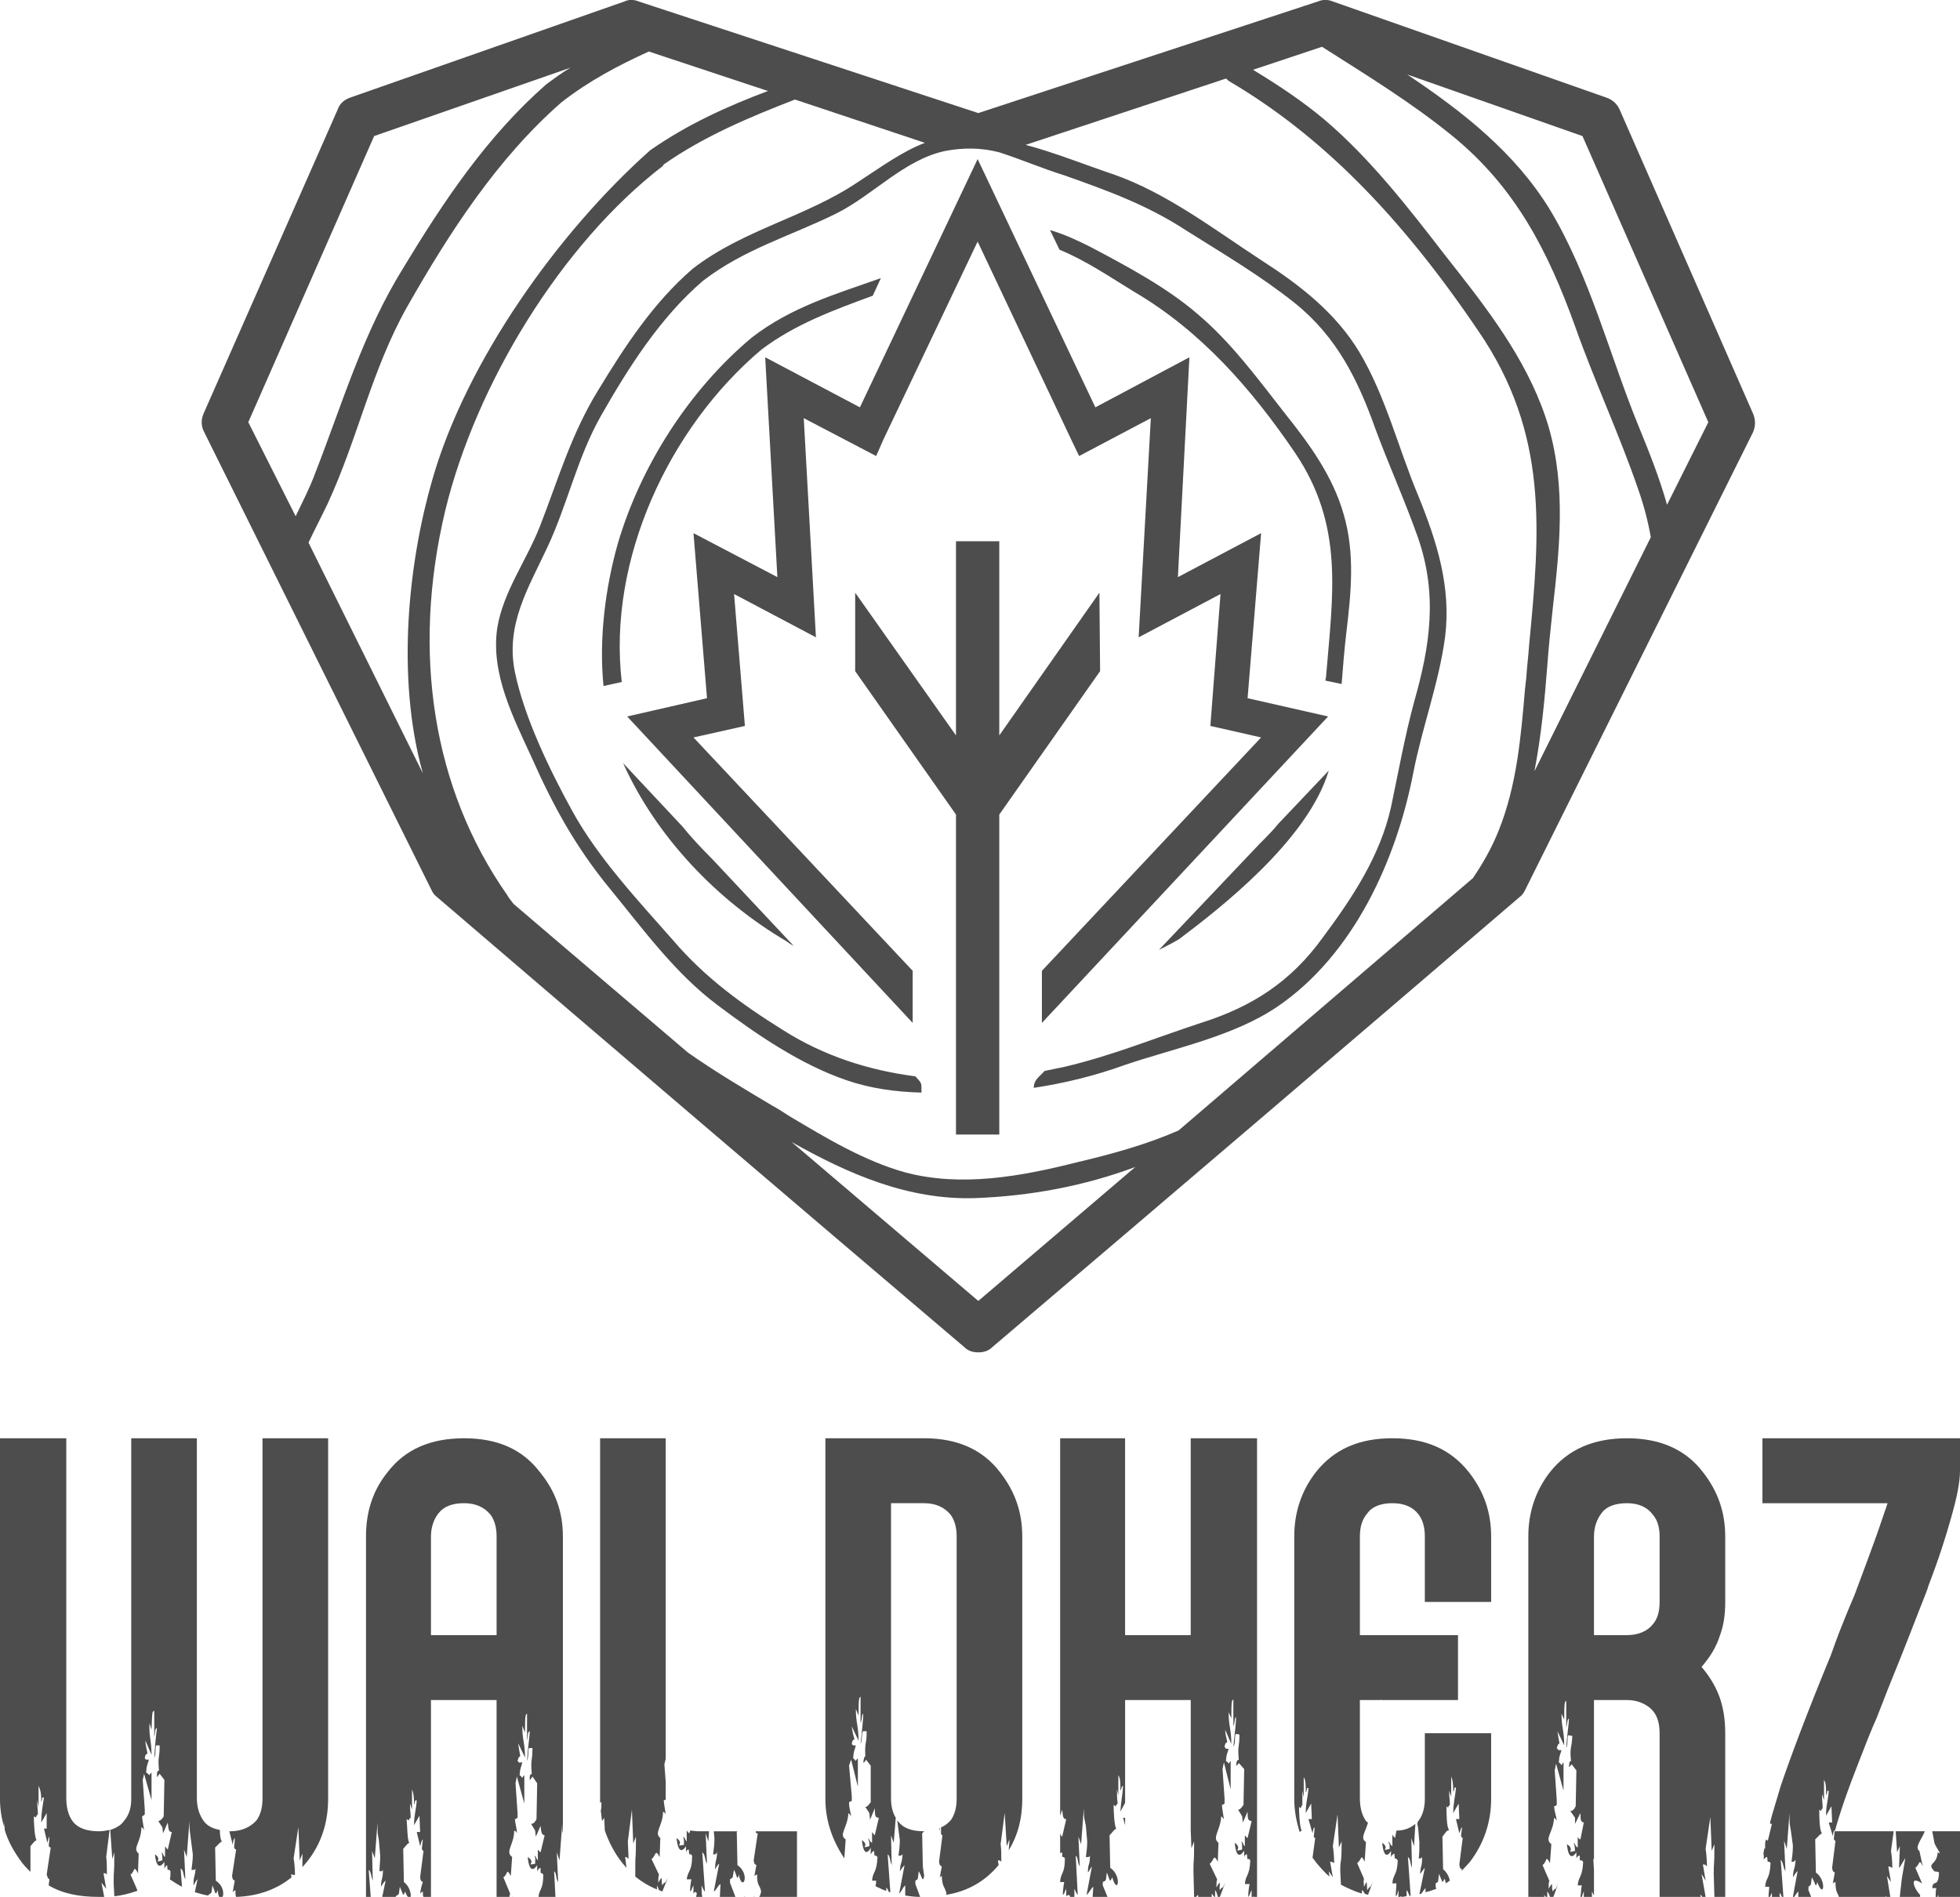 <svg xmlns:xlink="http://www.w3.org/1999/xlink" viewBox="0 0 28.97 28.04" style="shape-rendering:geometricPrecision; text-rendering:geometricPrecision; image-rendering:optimizeQuality; fill-rule:evenodd; clip-rule:evenodd" version="1.1" height="484px" width="500px" xml:space="preserve" xmlns="http://www.w3.org/2000/svg">
 <defs>
  <style type="text/css">
   
    .fil1 {fill:#4D4D4D}
    .fil0 {fill:#4D4D4D;fill-rule:nonzero}
   
  </style>
 </defs>
 <g id="__x0023_Layer_x0020_1">
  <g id="_1587588392">
   <path d="M24.64 7.46c-0.11,-0.39 -0.26,-0.77 -0.42,-1.16 -0.43,-1.05 -0.72,-2.22 -1.31,-3.2 -0.52,-0.85 -1.29,-1.45 -2.11,-2l2.59 0.91 1.86 4.23 -0.61 1.22zm-1.96 3.94c0.1,-0.52 0.15,-1.04 0.19,-1.56 0.02,-0.28 0.05,-0.56 0.08,-0.84 0.1,-0.88 0.2,-1.79 -0.06,-2.69 -0.26,-0.88 -0.82,-1.63 -1.32,-2.27 -0.07,-0.09 -0.15,-0.19 -0.22,-0.28 -0.54,-0.7 -1.1,-1.42 -1.77,-1.99 -0.32,-0.27 -0.68,-0.51 -1.06,-0.74l1.02 -0.34c0.66,0.42 1.33,0.83 1.93,1.32 0.93,0.76 1.41,1.7 1.81,2.81 0.29,0.82 0.66,1.61 0.94,2.43 0.08,0.23 0.14,0.46 0.18,0.69l-1.72 3.46zm-0.12 -1.39l-0.02 0.18c-0.06,0.7 -0.12,1.42 -0.39,2.09 -0.1,0.25 -0.23,0.48 -0.38,0.7l-4.35 3.73c-0.48,0.21 -0.99,0.35 -1.5,0.47 -0.83,0.21 -1.71,0.37 -2.54,0.15 -0.61,-0.17 -1.17,-0.51 -1.71,-0.83 -0.09,-0.06 -0.17,-0.11 -0.26,-0.16 -0.42,-0.25 -0.84,-0.5 -1.24,-0.78l-2.03 -1.73 -0.55 -0.47c-0.04,-0.05 -0.07,-0.09 -0.1,-0.14 -1.09,-1.56 -1.41,-3.57 -0.91,-5.67 0.45,-1.86 1.71,-3.94 3.22,-5.1 0,-0.01 0.01,-0.02 0.01,-0.02 0.6,-0.42 1.27,-0.7 1.94,-0.96l1.92 0.64c-0.34,0.13 -0.65,0.36 -0.99,0.58 -0.77,0.52 -1.69,0.7 -2.44,1.28 -0.58,0.5 -1,1.14 -1.4,1.8 -0.4,0.65 -0.59,1.32 -0.86,2.01 -0.2,0.51 -0.54,0.96 -0.63,1.5 -0.1,0.68 0.24,1.33 0.51,1.92 0.32,0.72 0.65,1.32 1.15,1.93 0.5,0.61 0.97,1.26 1.6,1.73 0.57,0.43 1.23,0.88 1.91,1.11 0.35,0.12 0.72,0.17 1.1,0.18 0,-0.15 0.01,-0.13 -0.09,-0.24 -0.69,-0.09 -1.35,-0.3 -1.95,-0.68 -0.61,-0.38 -1.16,-0.78 -1.63,-1.33 -0.52,-0.59 -1.11,-1.22 -1.49,-1.91 -0.33,-0.6 -0.71,-1.38 -0.85,-2.06 -0.14,-0.7 0.2,-1.24 0.48,-1.84 0.3,-0.64 0.44,-1.32 0.79,-1.94 0.41,-0.72 0.88,-1.46 1.51,-2 0.61,-0.47 1.29,-0.66 1.96,-0.99 0.55,-0.27 1.01,-0.8 1.62,-0.93 0.27,-0.05 0.53,-0.05 0.8,0.02 0.31,0.1 0.64,0.24 0.96,0.34 0.65,0.23 1.23,0.44 1.81,0.82 0.54,0.34 1.1,0.67 1.6,1.07 0.62,0.5 0.93,1.13 1.19,1.86 0.2,0.54 0.44,1.07 0.63,1.61 0.29,0.84 0.18,1.59 -0.06,2.43 -0.14,0.52 -0.23,1.03 -0.34,1.55 -0.16,0.72 -0.57,1.34 -1.01,1.93 -0.47,0.65 -1.04,1.02 -1.8,1.26 -0.67,0.22 -1.33,0.49 -2.02,0.65 -0.1,0.02 -0.19,0.04 -0.29,0.06 -0.08,0.09 -0.16,0.13 -0.16,0.25 0.46,-0.07 0.91,-0.18 1.35,-0.34 0.74,-0.25 1.6,-0.42 2.25,-0.86 1.13,-0.77 1.76,-2.17 2.01,-3.46 0.13,-0.67 0.38,-1.33 0.47,-2.01 0.09,-0.74 -0.12,-1.4 -0.4,-2.09 -0.29,-0.69 -0.48,-1.47 -0.87,-2.12 -0.35,-0.58 -0.88,-0.99 -1.44,-1.35 -0.69,-0.45 -1.39,-0.99 -2.18,-1.27 -0.42,-0.14 -0.86,-0.32 -1.31,-0.44l2.96 -0.98c0.02,0.01 0.03,0.03 0.05,0.04 1.34,0.79 2.51,1.96 3.68,3.69 1.05,1.53 0.91,2.98 0.75,4.66 -0.01,0.15 -0.03,0.3 -0.04,0.46zm-8.1 9.22l-2.76 -2.35c0.85,0.48 1.73,0.86 2.71,0.83 0.82,-0.03 1.62,-0.18 2.37,-0.46l-2.32 1.98zm-10.09 -11.6l-0.7 -1.39 1.86 -4.23 2.9 -1.01c-0.12,0.07 -0.24,0.16 -0.35,0.24 -0.88,0.77 -1.52,1.73 -2.12,2.72 -0.6,0.97 -0.89,1.98 -1.3,3.03 -0.08,0.22 -0.19,0.43 -0.29,0.64zm0.19 0.39c0.09,-0.19 0.19,-0.38 0.28,-0.57 0.45,-0.97 0.65,-1.98 1.18,-2.92 0.62,-1.09 1.33,-2.19 2.28,-3.02 0.41,-0.32 0.85,-0.55 1.29,-0.75l1.75 0.58 0.02 0c-0.61,0.23 -1.19,0.49 -1.75,0.88 -1.36,1.21 -2.72,3.12 -3.22,4.87 -0.35,1.21 -0.54,2.91 -0.14,4.34l-1.69 -3.41zm21.35 -1.91l-1.97 -4.49c-0.04,-0.09 -0.11,-0.15 -0.2,-0.18l-4.04 -1.42c-0.07,-0.03 -0.15,-0.03 -0.22,0l-5.02 1.65 -5.02 -1.65c-0.07,-0.03 -0.15,-0.03 -0.21,0l-4.05 1.42c-0.09,0.03 -0.16,0.09 -0.19,0.18l-1.98 4.49c-0.04,0.09 -0.04,0.19 0.01,0.28l3.36 6.77c0.02,0.04 0.04,0.07 0.08,0.1 2.59,2.22 5.19,4.44 7.79,6.65 0.06,0.06 0.13,0.08 0.21,0.08 0.08,0 0.15,-0.02 0.21,-0.08 2.6,-2.21 5.2,-4.43 7.79,-6.65 0.04,-0.03 0.06,-0.06 0.08,-0.1l3.37 -6.77c0.04,-0.09 0.04,-0.19 0,-0.28z" class="fil0"></path>
   <path d="M9.19 10.08c-0.21,-1.8 0.69,-3.75 2.06,-4.91 0.5,-0.38 1.08,-0.59 1.65,-0.8l0.12 -0.26c-0.68,0.24 -1.33,0.43 -1.91,0.88 -0.92,0.77 -1.64,1.89 -1.98,3.05 -0.18,0.64 -0.28,1.39 -0.21,2.1l0.27 -0.06zm6.47 -6.39c0.39,0.16 0.74,0.4 1.1,0.62 0.99,0.58 1.74,1.44 2.38,2.38 0.73,1.08 0.56,2.09 0.46,3.31l-0.01 0.06 0.24 0.05c0.02,-0.25 0.04,-0.51 0.07,-0.76 0.07,-0.59 0.13,-1.17 -0.04,-1.75 -0.16,-0.56 -0.5,-1.03 -0.86,-1.48 -0.4,-0.51 -0.8,-1.06 -1.3,-1.48 -0.45,-0.39 -1.05,-0.71 -1.58,-0.99 -0.2,-0.1 -0.39,-0.19 -0.6,-0.25l0.14 0.29zm3.24 8.48c-0.09,0.11 -0.18,0.2 -0.28,0.3l-1.49 1.57c0.1,-0.05 0.2,-0.1 0.3,-0.16 0.57,-0.43 1.9,-1.45 2.21,-2.49l-0.74 0.78zm-8.38 0.52c-0.16,-0.16 -0.31,-0.32 -0.43,-0.47l-0.88 -0.94c0.49,1.09 1.39,2.03 2.41,2.63 0.04,0.03 0.07,0.05 0.11,0.07l-1.21 -1.29z" class="fil0"></path>
  </g>
  <path d="M15.4 15.12l0 -0.77 3.24 -3.45 -0.75 -0.17 0.15 -1.95 -1.21 0.64 0.18 -3.24 -1.06 0.56 -0.12 -0.25 -1.38 -2.92 -1.39 2.92 -0.11 0.25 -1.07 -0.56 0.18 3.24 -1.21 -0.64 0.16 1.95 -0.76 0.17 3.24 3.45 0 0.77 -4.22 -4.53 1.18 -0.27 -0.2 -2.44 1.24 0.65 -0.18 -3.25 1.4 0.74 1.74 -3.67 1.74 3.67 1.39 -0.74 -0.17 3.25 1.23 -0.65 -0.2 2.44 1.19 0.27 -4.23 4.53zm-0.63 1.65l-0.32 0 -0.32 0 0 -4.73 -1.49 -2.12 0 -1.16 1.49 2.11 0 -2.87 0.64 0 0 2.87 1.48 -2.11 0.01 1.16 -1.49 2.12 0 4.73z" class="fil1"></path>
  <path d="M28.56 27.07l0.41 0 0 0.97 -0.32 0 0 -0.03c-0.01,0.01 -0.01,0.02 -0.01,0.03l-0.03 0c0,-0.04 0,-0.09 0.01,-0.13l-0.06 0c0.01,-0.14 0.09,0.01 0.1,-0.23 -0.02,-0.02 -0.06,-0.01 -0.07,-0.02 -0.12,-0.13 0.04,-0.08 0.05,-0.28 0.09,0.07 -0.05,-0.1 -0.05,-0.15l-0.03 -0.16zm-0.54 0l0.43 0c-0.04,0.11 -0.16,0.24 -0.08,0.29l0.05 0.23c-0.06,-0.13 -0.04,-0.03 -0.11,0.02l0.1 0.23c-0.2,-0.13 -0.12,0.08 -0.03,0.17l0 0.03 -0.3 0 0.03 -0.27c0,-0.01 0.05,-0.28 0.05,-0.3 0,-0.01 -0.09,0.16 -0.09,0.14 0,-0.11 0.01,-0.2 0.01,-0.32l-0.04 0.09 -0.02 -0.31zm0.95 -5.81l0 0.48c0,0.18 -0.05,0.41 -0.13,0.69 -0.08,0.29 -0.19,0.63 -0.34,1.02 0,0.02 -0.05,0.14 -0.14,0.37 -0.09,0.23 -0.22,0.57 -0.4,1.01 -0.07,0.17 -0.14,0.36 -0.22,0.56 -0.09,0.2 -0.17,0.41 -0.26,0.64 -0.17,0.43 -0.29,0.78 -0.36,1.04l0.87 0 -0.04 0.29c0.01,0.05 0.02,0.17 0.02,0.25 -0.03,-0.01 -0.03,-0.02 -0.06,-0.02l0.04 0.23 -0.06 -0.09 0.05 0.31 -0.06 0c0,0 0,-0.01 -0.01,-0.01l0 0.01 -0.69 0c-0.02,-0.07 -0.05,-0.06 -0.05,-0.22 -0.03,0.01 -0.03,0.01 -0.04,0.02 0.01,-0.06 0.02,-0.1 0.03,-0.16 -0.03,-0.02 -0.03,-0.01 -0.04,-0.07l0.05 -0.4c-0.04,-0.01 -0.02,-0.04 -0.01,-0.16 -0.02,0.02 -0.02,0.03 -0.03,0.09l-0.06 -0.2 0.05 0 -0.01 -0.24 -0.08 0.14c0,-0.16 0.03,-0.22 0.04,-0.37 -0.05,0.01 0,-0.01 -0.04,0.07 0,-0.13 0,-0.18 -0.03,-0.23l0 0.3 -0.03 -0.09c0,0.11 0.01,0.12 0.01,0.21 -0.04,0.03 0,0.06 -0.05,0.02 0,0.08 0,0.31 0.04,0.35l-0.03 0.02 -0.07 0.07 0.01 0.49c0.16,0.11 0.12,0.41 0.02,0.14l-0.01 0.04c-0.02,0.03 -0.02,-0.03 -0.07,-0.11 -0.02,0.13 0,0.1 -0.05,0.14l0 0.05 0.04 0.1 -0.19 0 0 -0.08c-0.02,0.02 -0.04,0.05 -0.06,0.08l-0.02 0 0.07 -0.38c-0.02,0.01 -0.05,0.06 -0.07,0.09 0.01,-0.16 0.03,-0.1 0.04,-0.26 -0.03,0.04 -0.03,0.03 -0.06,0.03 0.01,-0.08 0.02,-0.14 0.02,-0.24l-0.03 -0.22c-0.02,-0.11 -0.02,-0.1 -0.02,-0.26l-0.04 0.53 -0.04 -0.12 0.02 0.45c-0.04,-0.07 -0.03,-0.13 -0.07,-0.17l0.04 0.55 -0.02 0c-0.01,-0.01 -0.02,-0.04 -0.03,-0.06 -0.01,0.02 -0.01,0.04 0,0.06l-0.12 0 0 -0.06c-0.02,0.03 -0.02,0.05 -0.03,0.06l-0.02 0c0,-0.05 0.01,-0.11 0.01,-0.15l-0.06 0c0.01,-0.14 0.07,-0.11 0.08,-0.35 -0.04,-0.06 -0.04,0.04 -0.05,-0.09 -0.02,0 -0.03,0.01 -0.05,0.04l0 -0.09c0,0 0,0.01 -0.01,0.02 0.01,-0.03 0.01,-0.07 0.02,-0.1 0,0 0.01,0.01 0.01,0.01l0 -0.08c0,-0.02 0.01,-0.04 0.01,-0.06 0.01,0.01 0.02,0.01 0.03,0.02l0.06 -0.25c-0.02,0 -0.02,0 -0.03,-0.01 0.04,-0.16 0.1,-0.34 0.16,-0.55 0.14,-0.41 0.38,-1.06 0.74,-1.93 0.05,-0.14 0.1,-0.28 0.16,-0.43 0.06,-0.15 0.12,-0.3 0.19,-0.46 0.12,-0.32 0.22,-0.59 0.3,-0.81 0.08,-0.22 0.14,-0.41 0.19,-0.55l-1.85 0 0 -0.96 2.92 0zm-4.92 2.91c0.17,0 0.3,-0.06 0.38,-0.16 0.07,-0.08 0.1,-0.19 0.1,-0.33l0 -0.97c0,-0.13 -0.03,-0.24 -0.1,-0.32 -0.08,-0.11 -0.21,-0.17 -0.38,-0.17 -0.18,0 -0.31,0.05 -0.38,0.15 -0.07,0.09 -0.11,0.21 -0.11,0.34l0 1.46 0.49 0zm1.45 -1.46l0 0.97c0,0.18 -0.02,0.34 -0.08,0.5 -0.05,0.16 -0.14,0.31 -0.27,0.46 0.11,0.13 0.2,0.27 0.26,0.43 0.06,0.16 0.09,0.34 0.09,0.55l0 2.42 -0.16 0 -0.01 -0.34c0,-0.23 0.01,-0.04 0.01,-0.44l-0.04 0.1 -0.02 -0.5 -0.07 0.47c0.01,0.05 0.02,0.18 0.02,0.26 -0.02,-0.02 -0.02,-0.03 -0.06,-0.03l0.04 0.24 -0.06 -0.1 0.06 0.34 -0.05 0c-0.01,-0.01 -0.01,-0.03 -0.03,-0.03l0.01 0.03 -0.61 0 0 -2.42c0,-0.18 -0.05,-0.3 -0.15,-0.38 -0.09,-0.07 -0.2,-0.11 -0.33,-0.11l-0.49 0 0 2.36c0,-0.01 -0.01,-0.01 -0.01,-0.02l0.01 0.18 0 0.37c-0.01,-0.02 -0.02,-0.04 -0.03,-0.06 0,0.03 0,0.06 0,0.08l-0.12 0 0 -0.08c-0.02,0.04 -0.02,0.06 -0.03,0.08l-0.02 0c0.01,-0.06 0.01,-0.13 0.02,-0.17l-0.06 0c0.01,-0.14 0.07,-0.11 0.08,-0.35 -0.05,-0.06 -0.05,0.04 -0.05,-0.09 -0.03,0 -0.03,0.01 -0.05,0.04l0 -0.09c0,0 -0.11,0.19 -0.14,-0.12 0.14,0.09 -0.04,0.14 0.12,0.1 -0.01,-0.1 0,-0.05 -0.02,-0.12 0.03,0.02 0.02,0.05 0.06,0.07l0 -0.16c0.01,0.02 0.01,0.03 0.04,0.04l0.05 -0.25c-0.04,-0.01 -0.05,-0.02 -0.05,-0.14l-0.08 0.16 0 -0.09 -0.07 -0.1c0.04,0 0.06,-0.03 0.08,-0.07l0.01 -0.53 -0.07 -0.09c-0.02,0.02 -0.02,0.03 -0.04,0.04 0.01,-0.08 0,-0.07 0.03,-0.09 -0.02,-0.23 0.01,-0.16 0.02,-0.37l-0.06 -0.01c-0.02,0.02 0,0.13 -0.03,0.19 0.01,-0.18 0.04,-0.36 0.04,-0.44 -0.03,0.03 -0.02,0.06 -0.04,0.14l0 -0.4c-0.02,0.02 -0.03,0 -0.03,0.28l-0.04 -0.09c0,0.21 0.04,0.25 0.04,0.47l-0.1 -0.21c0.01,0.08 0.02,0.12 0.03,0.18 -0.03,0.02 -0.02,0.02 -0.04,0.07 0.03,0.04 0.03,0.03 0.07,0.03 -0.02,0.08 -0.03,0.06 -0.04,0.18 0.07,0.05 0.01,0.07 0.07,0l0 0.42 -0.11 -0.4 -0.02 0.1 0.03 0.44 0 0.07c-0.01,0.01 -0.02,0.02 -0.04,0.02 0.01,0.1 0.03,0.13 0.04,0.21 -0.02,-0.02 -0.02,-0.03 -0.04,-0.04 -0.01,0.22 -0.15,0.31 -0.04,0.39l-0.02 0.28c-0.07,-0.13 -0.04,-0.02 -0.11,0.03l0.1 0.23c-0.01,0.06 -0.01,0.02 -0.01,0.12 0.02,-0.03 0.03,-0.06 0.05,-0.07 0,0.09 0,0.05 0.01,0.11 0.07,-0.1 0.01,0.04 0.08,-0.11l-0.07 0.19 -0.05 0c-0.01,-0.03 -0.02,-0.06 -0.04,-0.08l0 0.08 -0.02 0c-0.01,-0.01 -0.02,-0.02 -0.03,-0.03l0.01 0.03 -0.21 0 0 -0.01c0,0.01 -0.01,0.01 -0.01,0.01l-0.02 0 0 -5.33c0,-0.36 0.11,-0.68 0.32,-0.95 0.27,-0.34 0.65,-0.5 1.14,-0.5 0.48,0 0.86,0.16 1.12,0.5 0.22,0.28 0.33,0.59 0.33,0.95zm-4.55 4.23c0.01,-0.01 0.01,-0.02 0.02,-0.03 0.06,-0.08 0.09,-0.19 0.09,-0.32l0 -0.97 0.98 0 0 0.97c0,0.35 -0.11,0.67 -0.32,0.94 -0.04,0.04 -0.08,0.09 -0.12,0.13l0.01 -0.03c-0.03,-0.01 -0.03,-0.01 -0.04,-0.07l0.05 -0.39c-0.04,-0.02 -0.02,-0.04 -0.01,-0.16 -0.02,0.02 -0.02,0.03 -0.04,0.09l-0.05 -0.21 0.05 0 -0.01 -0.23 -0.08 0.14c0,-0.16 0.03,-0.23 0.04,-0.38 -0.05,0.02 0,-0.01 -0.04,0.07 0,-0.13 -0.01,-0.18 -0.03,-0.23l0 0.3 -0.03 -0.09c0,0.12 0.01,0.12 0.01,0.21 -0.05,0.04 0,0.06 -0.05,0.02 0,0.09 0,0.32 0.04,0.35l-0.04 0.02 -0.06 0.08 0.01 0.48c0.06,0.05 0.09,0.12 0.1,0.17 -0.02,0.01 -0.04,0.03 -0.06,0.04 0,-0.02 -0.01,-0.04 -0.02,-0.07l-0.02 0.04c-0.01,0.03 -0.02,-0.02 -0.06,-0.11 -0.02,0.13 0,0.11 -0.05,0.14l0 0.05 0.01 0.03c-0.05,0.02 -0.11,0.04 -0.16,0.05l0 -0.06c-0.02,0.02 -0.04,0.05 -0.06,0.08l-0.03 0.01 0.08 -0.39c-0.02,0.02 -0.05,0.07 -0.07,0.09 0.01,-0.15 0.03,-0.09 0.03,-0.25 -0.02,0.03 -0.02,0.02 -0.05,0.02 0.01,-0.08 0.01,-0.14 0.01,-0.23l-0.02 -0.23c-0.01,-0.03 -0.01,-0.05 -0.01,-0.07zm-0.31 0.12c0.12,0 0.21,-0.04 0.28,-0.1l-0.02 0.33 -0.04 -0.12 0.01 0.44c-0.03,-0.07 -0.02,-0.13 -0.06,-0.16l0.04 0.57 -0.01 0.01c-0.02,-0.02 -0.02,-0.06 -0.05,-0.09 0,0.03 0,0.06 0,0.09 -0.02,0 -0.05,0.01 -0.07,0.01 -0.01,-0.01 -0.02,-0.01 -0.03,0l-0.02 0 0 -0.1c-0.02,0.05 -0.01,0.07 -0.04,0.09 0,-0.06 0.01,-0.14 0.01,-0.19l-0.06 0c0.01,-0.14 0.07,-0.11 0.08,-0.34 -0.05,-0.07 -0.04,0.03 -0.05,-0.1 -0.03,0.01 -0.03,0.02 -0.05,0.05l0 -0.09c0,0 -0.1,0.19 -0.13,-0.12 0.13,0.09 -0.05,0.13 0.11,0.09 0,-0.1 0,-0.04 -0.02,-0.11 0.03,0.02 0.02,0.04 0.06,0.07l0 -0.17c0.02,0.03 0.02,0.03 0.04,0.05l0.02 -0.11zm1.4 -4.35l0 0.97 -0.98 0 0 -0.97c0,-0.13 -0.03,-0.24 -0.09,-0.32 -0.08,-0.11 -0.21,-0.17 -0.39,-0.17 -0.17,0 -0.3,0.05 -0.37,0.15 -0.08,0.09 -0.11,0.21 -0.11,0.34l0 1.46 1.45 0 0 0.96 -1.14 0 0 -0.01c0,0 -0.01,0.01 -0.01,0.01l-0.3 0 0 1.45c0,0.14 0.03,0.26 0.1,0.35l0.02 0.01c-0.04,0.15 -0.12,0.23 -0.03,0.29l-0.02 0.29c-0.06,-0.13 -0.04,-0.03 -0.11,0.02l0.1 0.23c-0.01,0.07 0,0.03 0,0.12 0.02,-0.03 0.02,-0.05 0.04,-0.07 0.01,0.09 0,0.06 0.01,0.12 0.07,-0.11 0.01,0.03 0.08,-0.12l-0.07 0.19c-0.02,-0.01 -0.04,-0.01 -0.05,-0.02 -0.01,-0.02 -0.02,-0.04 -0.04,-0.05l0 0.05c-0.11,-0.03 -0.21,-0.08 -0.31,-0.13l-0.01 -0.2c0,-0.23 0.02,-0.04 0.02,-0.44l-0.04 0.09 -0.02 -0.49 -0.07 0.47c0.01,0.05 0.02,0.17 0.02,0.25 -0.02,-0.01 -0.03,-0.02 -0.06,-0.02l0.04 0.23 -0.06 -0.09 0.01 0.08c-0.07,-0.06 -0.13,-0.13 -0.19,-0.2 -0.02,-0.03 -0.04,-0.05 -0.06,-0.08l0.04 -0.29c-0.04,-0.01 -0.01,-0.04 -0.01,-0.16 -0.02,0.02 -0.02,0.03 -0.03,0.09l-0.06 -0.21 0.05 0 -0.01 -0.23 -0.08 0.14c0,-0.16 0.03,-0.22 0.04,-0.37 -0.05,0.01 0,-0.01 -0.04,0.07 0,-0.13 0,-0.18 -0.03,-0.23l0 0.3 -0.02 -0.1c0,0.12 0,0.12 0,0.21 -0.04,0.04 0,0.07 -0.05,0.03 0,0.08 0.01,0.31 0.04,0.35l-0.03 0.02c-0.05,-0.16 -0.08,-0.32 -0.08,-0.49l0 -3.88c0,-0.36 0.11,-0.68 0.32,-0.95 0.27,-0.34 0.64,-0.5 1.13,-0.5 0.49,0 0.86,0.16 1.13,0.5 0.22,0.28 0.33,0.59 0.33,0.95zm-5.41 4.16l0 0.11 -0.03 -0.11 0.03 0zm0.97 -5.61l0.98 0 0 6.78 -0.04 0c-0.01,-0.01 -0.02,0 -0.02,0l-0.02 0 0 -0.1c-0.03,0.05 -0.02,0.07 -0.05,0.1 0,-0.07 0.01,-0.15 0.02,-0.19l-0.07 0c0.01,-0.14 0.07,-0.11 0.08,-0.35 -0.04,-0.06 -0.04,0.04 -0.05,-0.09 -0.02,0 -0.03,0.01 -0.04,0.04l0 -0.09c-0.01,0 -0.11,0.19 -0.14,-0.12 0.13,0.09 -0.05,0.14 0.11,0.1 0,-0.1 0,-0.05 -0.01,-0.12 0.03,0.02 0.02,0.05 0.05,0.07l0 -0.16c0.02,0.02 0.02,0.03 0.04,0.04l0.06 -0.25c-0.05,-0.01 -0.06,-0.02 -0.06,-0.14l-0.07 0.16 -0.01 -0.09 -0.06 -0.1c0.03,0 0.05,-0.03 0.08,-0.07l0.01 -0.53 -0.08 -0.09c-0.01,0.02 -0.02,0.03 -0.04,0.04 0.01,-0.08 0.01,-0.07 0.04,-0.09 -0.02,-0.23 0.01,-0.16 0.01,-0.37l-0.05 -0.01c-0.03,0.02 0,0.13 -0.04,0.19 0.02,-0.18 0.04,-0.37 0.04,-0.44 -0.03,0.03 -0.01,0.06 -0.04,0.14l0 -0.4c-0.02,0.02 -0.03,0 -0.03,0.28l-0.04 -0.09c0,0.21 0.04,0.25 0.04,0.47l-0.09 -0.21c0,0.08 0.02,0.12 0.03,0.18 -0.03,0.02 -0.03,0.02 -0.04,0.07 0.02,0.04 0.03,0.03 0.06,0.03 -0.02,0.08 -0.03,0.06 -0.04,0.18 0.08,0.05 0.01,0.07 0.07,0l0 0.42 -0.1 -0.4 -0.02 0.1 0.03 0.44 0 0.07c-0.02,0.01 -0.02,0.02 -0.04,0.02 0.01,0.1 0.02,0.13 0.03,0.21 -0.02,-0.02 -0.02,-0.03 -0.04,-0.04 -0.01,0.21 -0.14,0.31 -0.04,0.39l-0.01 0.28c-0.07,-0.13 -0.05,-0.02 -0.12,0.03l0.11 0.23c-0.01,0.06 -0.01,0.02 -0.01,0.12 0.02,-0.03 0.03,-0.06 0.05,-0.07 0,0.09 -0.01,0.05 0,0.11 0.07,-0.1 0.01,0.04 0.08,-0.11l-0.08 0.21 -0.03 0c-0.01,-0.04 -0.02,-0.08 -0.04,-0.1l0 0.1 -0.01 0c-0.02,-0.02 -0.03,-0.04 -0.04,-0.05l0 0.05 -0.2 0 0 -0.03c-0.02,0.01 -0.02,0.02 -0.03,0.03l-0.03 0 -0.01 -0.38c0,-0.23 0.01,-0.04 0.01,-0.44l-0.04 0.1 -0.01 -0.27 0 -1.92 -0.97 0 0 1.52 -0.07 0.13c0.01,-0.16 0.03,-0.23 0.04,-0.38 -0.04,0.02 0,-0.01 -0.04,0.07 0,-0.13 0,-0.18 -0.03,-0.23l0 0.3 -0.02 -0.09c0,0.12 0,0.12 0.01,0.21 -0.05,0.04 0,0.06 -0.06,0.02 0,0.09 0.01,0.32 0.04,0.35l-0.03 0.02 -0.07 0.08 0.01 0.48c0.18,0.12 0.11,0.42 0.03,0.14l-0.02 0.04c-0.02,0.03 -0.02,-0.02 -0.06,-0.11 -0.02,0.13 0,0.11 -0.06,0.14l0 0.05 0.07 0.17 -0.22 0 0.01 -0.15c-0.04,0.03 -0.06,0.09 -0.1,0.12l0.08 -0.42c-0.02,0.02 -0.04,0.07 -0.06,0.09 0,-0.15 0.03,-0.09 0.03,-0.25 -0.02,0.03 -0.02,0.02 -0.06,0.02 0.01,-0.08 0.02,-0.14 0.02,-0.23l-0.02 -0.23c-0.02,-0.11 -0.03,-0.1 -0.03,-0.26l-0.04 0.53 -0.04 -0.11 0.02 0.44c-0.04,-0.07 -0.02,-0.13 -0.06,-0.16l0.03 0.58c-0.02,-0.02 -0.03,-0.05 -0.05,-0.09 0,0.04 0,0.09 0,0.12l-0.07 0 0.01 -0.01c-0.03,-0.03 -0.03,-0.02 -0.06,0l0 -0.11c-0.03,0.05 -0.02,0.07 -0.05,0.09 0,-0.06 0.01,-0.14 0.02,-0.19l-0.06 0 0 -0.01c0.01,-0.13 0.07,-0.11 0.07,-0.34 -0.04,-0.06 -0.04,0.04 -0.04,-0.09 -0.02,0.01 -0.03,0.01 -0.03,0.02l0 -0.3c0.01,0.03 0.01,0.03 0.03,0.05l0.06 -0.26c-0.04,0 -0.05,-0.02 -0.06,-0.14l-0.03 0.09 0 -5.58 0.96 0 0 2.91 0.97 0 0 -2.91zm-3.72 5.77l0.01 -0.01 0 0.04 -0.01 -0.03zm-0.28 1.01c-0.08,0 -0.15,-0.01 -0.22,-0.02l0 -0.15c-0.04,0.03 -0.05,0.09 -0.09,0.12l0.08 -0.42c-0.02,0.02 -0.05,0.06 -0.07,0.09 0.01,-0.15 0.03,-0.09 0.04,-0.25 -0.03,0.03 -0.03,0.02 -0.06,0.02 0.01,-0.08 0.02,-0.14 0.02,-0.23l-0.03 -0.23c0,-0.03 -0.01,-0.05 -0.01,-0.06 0,0 0.01,0.01 0.02,0.02 0.07,0.09 0.19,0.14 0.38,0.14l0 0 -0.03 0.03 0.01 0.49 0.02 0.14 -0.01 0.04c-0.02,0.03 -0.02,-0.02 -0.07,-0.11 -0.02,0.13 0,0.11 -0.05,0.14l0 0.05 0.07 0.19zm1.51 -5.33l0 3.88c0,0.28 -0.06,0.53 -0.2,0.76 0,-0.04 0.01,-0.09 0.01,-0.16l-0.04 0.1 -0.03 -0.49 -0.06 0.46c0.01,0.06 0.01,0.17 0.01,0.25l0 0.01c-0.02,-0.02 -0.02,-0.02 -0.05,-0.02l0.01 0.07c-0.2,0.24 -0.46,0.39 -0.78,0.44l0.01 -0.02c-0.03,-0.12 -0.06,-0.08 -0.07,-0.26 -0.02,0.01 -0.02,0.01 -0.03,0.03 0.01,-0.07 0.02,-0.1 0.03,-0.17 -0.03,-0.02 -0.03,-0.01 -0.04,-0.07l0.05 -0.39c-0.03,-0.01 -0.02,-0.03 -0.02,-0.12 0.06,-0.02 0.1,-0.06 0.14,-0.1 0.06,-0.08 0.09,-0.19 0.09,-0.32l0 -3.88c0,-0.13 -0.03,-0.24 -0.09,-0.32 -0.09,-0.11 -0.22,-0.17 -0.39,-0.17l-0.49 0 0 4.36c0,0.11 0.02,0.21 0.07,0.29l-0.03 0.37 -0.04 -0.11 0.01 0.44c-0.03,-0.07 -0.02,-0.13 -0.06,-0.16l0.04 0.56 -0.02 0c-0.01,-0.02 -0.02,-0.05 -0.04,-0.07 0,0.02 0,0.04 0,0.05 -0.04,-0.01 -0.08,-0.03 -0.12,-0.05l0 0 0 0c-0.01,0 -0.02,-0.01 -0.04,-0.02 0.01,-0.03 0.01,-0.06 0.01,-0.08l-0.06 0c0.01,-0.14 0.07,-0.11 0.08,-0.35 -0.05,-0.06 -0.04,0.04 -0.05,-0.09 -0.03,0.01 -0.03,0.02 -0.05,0.05l0 -0.1c0,0.01 -0.1,0.2 -0.13,-0.11 0.13,0.09 -0.05,0.13 0.11,0.09 0,-0.1 0,-0.04 -0.02,-0.12 0.03,0.03 0.02,0.05 0.06,0.07l0 -0.16c0.02,0.03 0.02,0.03 0.04,0.05l0.06 -0.26c-0.05,0 -0.06,-0.02 -0.06,-0.14l-0.07 0.17 -0.01 -0.1 -0.06 -0.09c0.03,0 0.05,-0.03 0.08,-0.07l0 -0.54 -0.07 -0.09c-0.01,0.03 -0.02,0.03 -0.04,0.05 0.01,-0.08 0.01,-0.08 0.03,-0.1 -0.01,-0.23 0.02,-0.16 0.02,-0.37l-0.05 0c-0.03,0.02 -0.01,0.12 -0.04,0.19 0.02,-0.19 0.04,-0.37 0.04,-0.45 -0.03,0.03 -0.01,0.06 -0.04,0.14l0 -0.39c-0.02,0.02 -0.03,0 -0.03,0.28l-0.04 -0.1c0,0.21 0.04,0.25 0.04,0.47l-0.1 -0.21c0.01,0.08 0.02,0.12 0.04,0.19 -0.03,0.02 -0.03,0.01 -0.04,0.07 0.02,0.03 0.03,0.02 0.06,0.02 -0.02,0.09 -0.03,0.06 -0.04,0.19 0.07,0.05 0.01,0.06 0.07,0l0 0.42 -0.1 -0.4 -0.03 0.09 0.04 0.45 0 0.07c-0.02,0.01 -0.02,0.01 -0.04,0.02 0,0.1 0.02,0.12 0.03,0.21 -0.02,-0.03 -0.02,-0.03 -0.04,-0.05 -0.01,0.22 -0.15,0.32 -0.04,0.39l-0.02 0.28c-0.18,-0.27 -0.28,-0.56 -0.28,-0.88l0 -5.33 1.46 0c0.48,0 0.86,0.16 1.12,0.5 0.22,0.28 0.33,0.59 0.33,0.95zm-5.32 5.25c-0.02,-0.01 -0.03,-0.01 -0.05,-0.02 -0.01,-0.03 -0.02,-0.05 -0.03,-0.07l0 0.06c-0.12,-0.05 -0.22,-0.11 -0.32,-0.19l0 -0.15c0,-0.23 0.01,-0.04 0.01,-0.44l-0.04 0.1 -0.02 -0.5 -0.06 0.47c0,0.05 0.01,0.17 0.01,0.26 -0.02,-0.02 -0.02,-0.03 -0.05,-0.03l0.02 0.16c-0.02,-0.02 -0.04,-0.05 -0.06,-0.07 -0.12,-0.15 -0.2,-0.31 -0.26,-0.48l-0.01 -0.19 -0.03 0.05c-0.01,-0.05 -0.01,-0.1 -0.02,-0.15 0.01,-0.04 0.01,-0.08 0.01,-0.13 -0.03,0.01 -0.02,0 -0.02,0.02 0,-0.02 0,-0.05 0,-0.07l0 -5.33 0.97 0 0 4.74 -0.02 0.08 0.02 0.26 0 0.24 0 0.02c-0.01,0.01 -0.02,0.01 -0.03,0.01 0.01,0.1 0.02,0.13 0.03,0.21 -0.01,-0.02 -0.02,-0.03 -0.04,-0.04 0,0.21 -0.14,0.31 -0.04,0.39l-0.01 0.28c-0.07,-0.13 -0.05,-0.02 -0.12,0.03l0.11 0.23c-0.01,0.06 -0.01,0.02 -0.01,0.12 0.02,-0.03 0.03,-0.06 0.05,-0.07 0,0.09 0,0.05 0.01,0.11 0.06,-0.1 0,0.04 0.08,-0.11l-0.08 0.2zm0.59 0.08l-0.06 0 -0.03 0c0,-0.02 0.01,-0.04 0.01,-0.05 -0.02,-0.04 -0.03,-0.02 -0.05,0l0 -0.12c-0.03,0.05 -0.02,0.07 -0.05,0.09 0,-0.06 0.01,-0.14 0.02,-0.18l-0.07 0c0.02,-0.14 0.08,-0.11 0.08,-0.35 -0.04,-0.06 -0.04,0.04 -0.05,-0.09 -0.02,0 -0.03,0.01 -0.04,0.04l0 -0.09c0,0 -0.11,0.19 -0.14,-0.12 0.13,0.09 -0.05,0.13 0.11,0.1 0,-0.1 0,-0.05 -0.01,-0.12 0.03,0.02 0.02,0.04 0.05,0.07l0 -0.16c0.02,0.02 0.02,0.03 0.04,0.04l0.01 -0.04c0.04,0 0.08,0.01 0.12,0.01l0.16 0 -0.01 0.15 -0.04 -0.12 0.02 0.45c-0.04,-0.07 -0.02,-0.13 -0.07,-0.17l0.04 0.58c-0.02,-0.01 -0.03,-0.05 -0.05,-0.09 0,0.07 0,0.13 0.01,0.17zm0.49 0l-0.23 0 0.01 -0.19c-0.04,0.02 -0.06,0.09 -0.1,0.11l0.08 -0.41c-0.02,0.01 -0.05,0.06 -0.06,0.09 0,-0.16 0.02,-0.1 0.03,-0.26 -0.03,0.04 -0.02,0.03 -0.06,0.03 0.01,-0.08 0.02,-0.14 0.02,-0.24l-0.01 -0.1 0.35 0 -0.01 0.01 0.01 0.49c0.2,0.14 0.07,0.41 0.02,0.14l-0.01 0.04c-0.02,0.03 -0.02,-0.03 -0.06,-0.11 -0.03,0.13 0,0.1 -0.06,0.14l0 0.05 0.08 0.21zm0.14 0l-0.01 0 0.01 -0.01 0 0.01zm0.14 0l-0.01 0 0.01 -0.01 0 0.01zm0.63 -0.97l0 0.97 -0.56 0c0.01,-0.01 0.02,-0.03 0.03,-0.08 -0.02,-0.11 -0.06,-0.07 -0.06,-0.25 -0.02,0 -0.02,0.01 -0.04,0.02 0.01,-0.06 0.02,-0.1 0.03,-0.16 -0.03,-0.02 -0.03,-0.01 -0.04,-0.07l0.06 -0.4c-0.03,0 -0.03,-0.01 -0.03,-0.03l0.61 0zm-4.44 -2.9l0 -1.46c0,-0.13 -0.03,-0.24 -0.09,-0.32 -0.09,-0.11 -0.22,-0.17 -0.39,-0.17 -0.18,0 -0.3,0.05 -0.38,0.15 -0.07,0.09 -0.11,0.21 -0.11,0.34l0 1.46 0.97 0zm0.24 3.87l-0.01 0c0,0 0.01,0 0.01,-0.01l0 0.01zm0.08 0l0 0 0.01 -0.01 -0.01 0.01zm0.66 -5.33l0 4.39c-0.01,-0.03 -0.01,-0.07 -0.01,-0.14l-0.04 0.54 -0.04 -0.12 0.02 0.44c-0.04,-0.06 -0.02,-0.13 -0.06,-0.16l0.02 0.38 -0.25 0c0.01,-0.12 0.07,-0.1 0.07,-0.33 -0.04,-0.06 -0.04,0.04 -0.04,-0.1 -0.03,0.01 -0.03,0.02 -0.05,0.05l0 -0.09c0,0 -0.11,0.19 -0.14,-0.12 0.14,0.09 -0.05,0.13 0.11,0.1 0,-0.11 0.01,-0.05 -0.01,-0.12 0.03,0.02 0.02,0.04 0.05,0.07l0 -0.16c0.02,0.02 0.02,0.03 0.04,0.04l0.06 -0.25c-0.04,-0.01 -0.05,-0.03 -0.06,-0.14l-0.07 0.16 -0.01 -0.09 -0.06 -0.1c0.04,0 0.06,-0.03 0.08,-0.07l0.01 -0.53 -0.07 -0.1c-0.02,0.03 -0.02,0.04 -0.04,0.05 0,-0.08 0,-0.07 0.03,-0.09 -0.02,-0.24 0.01,-0.16 0.01,-0.38l-0.05 0c-0.02,0.02 0,0.12 -0.03,0.19 0.01,-0.18 0.04,-0.37 0.04,-0.44 -0.04,0.02 -0.02,0.06 -0.04,0.14l0 -0.4c-0.02,0.02 -0.03,0 -0.03,0.28l-0.04 -0.1c0,0.22 0.04,0.25 0.04,0.47l-0.1 -0.21c0.01,0.09 0.02,0.12 0.03,0.19 -0.03,0.02 -0.02,0.01 -0.04,0.07 0.03,0.04 0.03,0.02 0.07,0.02 -0.02,0.09 -0.03,0.07 -0.04,0.19 0.07,0.05 0.01,0.06 0.07,0l0 0.42 -0.11 -0.4 -0.02 0.1 0.03 0.44 0 0.07c-0.02,0.01 -0.02,0.02 -0.04,0.02 0.01,0.1 0.03,0.13 0.03,0.21 -0.01,-0.02 -0.01,-0.03 -0.04,-0.04 0,0.21 -0.14,0.31 -0.03,0.39l-0.02 0.28c-0.07,-0.13 -0.04,-0.02 -0.11,0.02l0.1 0.24c-0.01,0.04 -0.01,0.04 -0.01,0.05l-0.19 0 0 -2.91 -0.97 0 0 2.91 -0.11 0c-0.01,-0.02 -0.01,-0.04 -0.01,-0.08 -0.02,0.01 -0.02,0.01 -0.04,0.03 0.01,-0.07 0.02,-0.11 0.04,-0.17 -0.03,-0.02 -0.03,-0.01 -0.04,-0.07l0.05 -0.39c-0.04,-0.02 -0.02,-0.04 -0.01,-0.17 -0.02,0.02 -0.02,0.03 -0.04,0.1l-0.05 -0.21 0.05 0 -0.01 -0.24 -0.08 0.14c0,-0.15 0.03,-0.22 0.04,-0.37 -0.05,0.02 -0.01,-0.01 -0.04,0.07 0,-0.13 -0.01,-0.18 -0.03,-0.23l0 0.3 -0.03 -0.09c0,0.12 0.01,0.12 0.01,0.21 -0.05,0.03 0,0.06 -0.06,0.02 0.01,0.09 0.01,0.32 0.04,0.35l-0.03 0.02 -0.06 0.07 0.01 0.49c0.08,0.06 0.11,0.17 0.1,0.22l-0.04 0c-0.01,-0.01 -0.03,-0.04 -0.04,-0.08l-0.02 0.04c-0.01,0.03 -0.02,-0.02 -0.06,-0.11 -0.02,0.13 0,0.1 -0.06,0.14l0 0.01 -0.2 0 0.05 -0.24c-0.02,0.01 -0.05,0.06 -0.07,0.09 0.01,-0.16 0.03,-0.1 0.03,-0.25 -0.02,0.03 -0.02,0.02 -0.05,0.02 0,-0.08 0.01,-0.14 0.01,-0.23l-0.02 -0.23c-0.02,-0.11 -0.02,-0.1 -0.02,-0.26l-0.04 0.53 -0.04 -0.11 0.01 0.44c-0.03,-0.07 -0.02,-0.13 -0.06,-0.16l0.03 0.4 -0.07 0 0 -5.33c0,-0.36 0.1,-0.68 0.32,-0.95 0.26,-0.34 0.64,-0.5 1.13,-0.5 0.49,0 0.86,0.16 1.12,0.5 0.23,0.28 0.34,0.59 0.34,0.95zm-6.78 5.33c-0.03,0 -0.06,0 -0.08,0 -0.29,0 -0.54,-0.05 -0.74,-0.17 0,-0.03 0.01,-0.06 0.01,-0.09 -0.03,-0.02 -0.02,-0.02 -0.04,-0.07l0.06 -0.4c-0.05,-0.01 -0.02,-0.04 -0.02,-0.16 -0.02,0.02 -0.01,0.03 -0.03,0.09l-0.05 -0.21 0.04 0 0 -0.23 -0.08 0.14c0,-0.16 0.02,-0.23 0.04,-0.37 -0.05,0.01 -0.01,-0.01 -0.04,0.07 0,-0.13 -0.01,-0.18 -0.04,-0.24l0 0.31 -0.02 -0.1c0,0.12 0.01,0.12 0.01,0.21 -0.05,0.04 0,0.06 -0.06,0.03 0,0.08 0.01,0.31 0.04,0.35l-0.03 0.02 -0.06 0.07 0 0.38c-0.04,-0.04 -0.08,-0.08 -0.12,-0.13 -0.12,-0.16 -0.21,-0.32 -0.26,-0.49 0,-0.04 -0.01,-0.07 -0.01,-0.16l0 0.11c-0.04,-0.13 -0.06,-0.27 -0.06,-0.41l0 -5.33 0.98 0 0 5.32c0,0.14 0.03,0.26 0.1,0.35 0.07,0.09 0.2,0.14 0.38,0.14 0.06,0 0.11,-0.01 0.16,-0.02l-0.05 0.4c0.01,0.06 0.01,0.18 0.01,0.26 -0.02,-0.02 -0.02,-0.02 -0.05,-0.02l0.04 0.23 -0.07 -0.09 0.04 0.21zm1.75 0l-0.05 0c-0.01,-0.02 -0.02,-0.05 -0.02,-0.1l-0.02 0.04c-0.02,0.03 -0.02,-0.02 -0.06,-0.11 -0.02,0.13 0,0.1 -0.06,0.14l0 0.01c-0.07,-0.01 -0.13,-0.03 -0.2,-0.05l0.04 -0.19c-0.02,0.01 -0.04,0.06 -0.06,0.09 0,-0.16 0.02,-0.1 0.03,-0.25 -0.02,0.03 -0.02,0.02 -0.06,0.02 0.01,-0.08 0.02,-0.14 0.02,-0.23l-0.03 -0.23c-0.01,-0.11 -0.02,-0.1 -0.02,-0.26l-0.04 0.53 -0.04 -0.11 0.02 0.44c-0.04,-0.07 -0.02,-0.13 -0.07,-0.16l0.02 0.27c-0.06,-0.03 -0.12,-0.07 -0.18,-0.11 0.01,-0.03 0.01,-0.07 0.01,-0.12 -0.04,-0.06 -0.04,0.04 -0.05,-0.09 -0.02,0.01 -0.02,0.02 -0.04,0.05l0 -0.1c0,0 -0.11,0.19 -0.14,-0.11 0.13,0.09 -0.05,0.13 0.11,0.09 0,-0.1 0,-0.04 -0.01,-0.12 0.03,0.03 0.02,0.05 0.05,0.07l0 -0.16c0.02,0.03 0.02,0.03 0.04,0.05l0.06 -0.26c-0.04,0 -0.05,-0.02 -0.06,-0.14l-0.07 0.16 -0.01 -0.09 -0.06 -0.09c0.04,-0.01 0.06,-0.04 0.08,-0.07l0.01 -0.54 -0.07 -0.09c-0.02,0.02 -0.02,0.03 -0.04,0.05 0,-0.09 0,-0.08 0.03,-0.1 -0.02,-0.23 0.01,-0.16 0.01,-0.37l-0.05 0c-0.02,0.02 0,0.12 -0.03,0.19 0.01,-0.19 0.03,-0.37 0.04,-0.45 -0.04,0.03 -0.02,0.06 -0.04,0.14l0 -0.39c-0.03,0.01 -0.03,0 -0.04,0.28l-0.03 -0.1c-0.01,0.21 0.03,0.25 0.03,0.47l-0.09 -0.21c0,0.08 0.02,0.12 0.03,0.19 -0.03,0.02 -0.03,0.01 -0.04,0.07 0.02,0.03 0.03,0.02 0.06,0.02 -0.02,0.09 -0.03,0.06 -0.04,0.19 0.08,0.05 0.02,0.06 0.08,0l0 0.41 -0.11 -0.39 -0.02 0.09 0.03 0.44 0 0.07c-0.02,0.02 -0.02,0.02 -0.04,0.03 0.01,0.1 0.02,0.12 0.03,0.21 -0.01,-0.03 -0.02,-0.04 -0.04,-0.05 0,0.22 -0.14,0.31 -0.04,0.39l-0.01 0.29c-0.07,-0.13 -0.04,-0.03 -0.11,0.02l0.1 0.23 0 0.01 -0.03 0.01c-0.09,0.03 -0.2,0.06 -0.31,0.07l-0.01 -0.2c0,-0.23 0.01,-0.05 0.01,-0.45l-0.03 0.1 -0.03 -0.43c0.09,-0.03 0.16,-0.07 0.2,-0.13 0.08,-0.09 0.11,-0.2 0.11,-0.33l0 -5.33 0.97 0 0 5.32c0,0.14 0.04,0.26 0.11,0.35 0.05,0.06 0.12,0.1 0.23,0.12 0,0.08 0.01,0.15 0.03,0.17l-0.03 0.02 -0.07 0.07 0.01 0.49c0.12,0.08 0.12,0.2 0.1,0.24zm0.59 -6.78l0.97 0 0 5.33c0,0.35 -0.1,0.67 -0.32,0.94 -0.02,0.02 -0.04,0.05 -0.06,0.07 0,-0.04 0,-0.1 0,-0.2l-0.04 0.1 -0.02 -0.49 -0.07 0.46c0.01,0.05 0.02,0.16 0.02,0.24l-0.01 0.01c-0.02,-0.01 -0.02,-0.01 -0.05,-0.01l0.01 0.04c-0.22,0.18 -0.5,0.28 -0.82,0.29 -0.01,-0.02 -0.01,-0.05 -0.01,-0.1 -0.02,0.01 -0.02,0.01 -0.04,0.03 0.01,-0.07 0.02,-0.11 0.03,-0.17 -0.03,-0.02 -0.03,-0.01 -0.04,-0.07l0.06 -0.39c-0.05,-0.02 -0.02,-0.04 -0.02,-0.17 -0.02,0.02 -0.02,0.03 -0.03,0.1l-0.05 -0.2 0.01 0c0.17,0 0.3,-0.06 0.39,-0.16 0.06,-0.08 0.09,-0.19 0.09,-0.32l0 -5.33z" class="fil1"></path>
 </g>
</svg>
